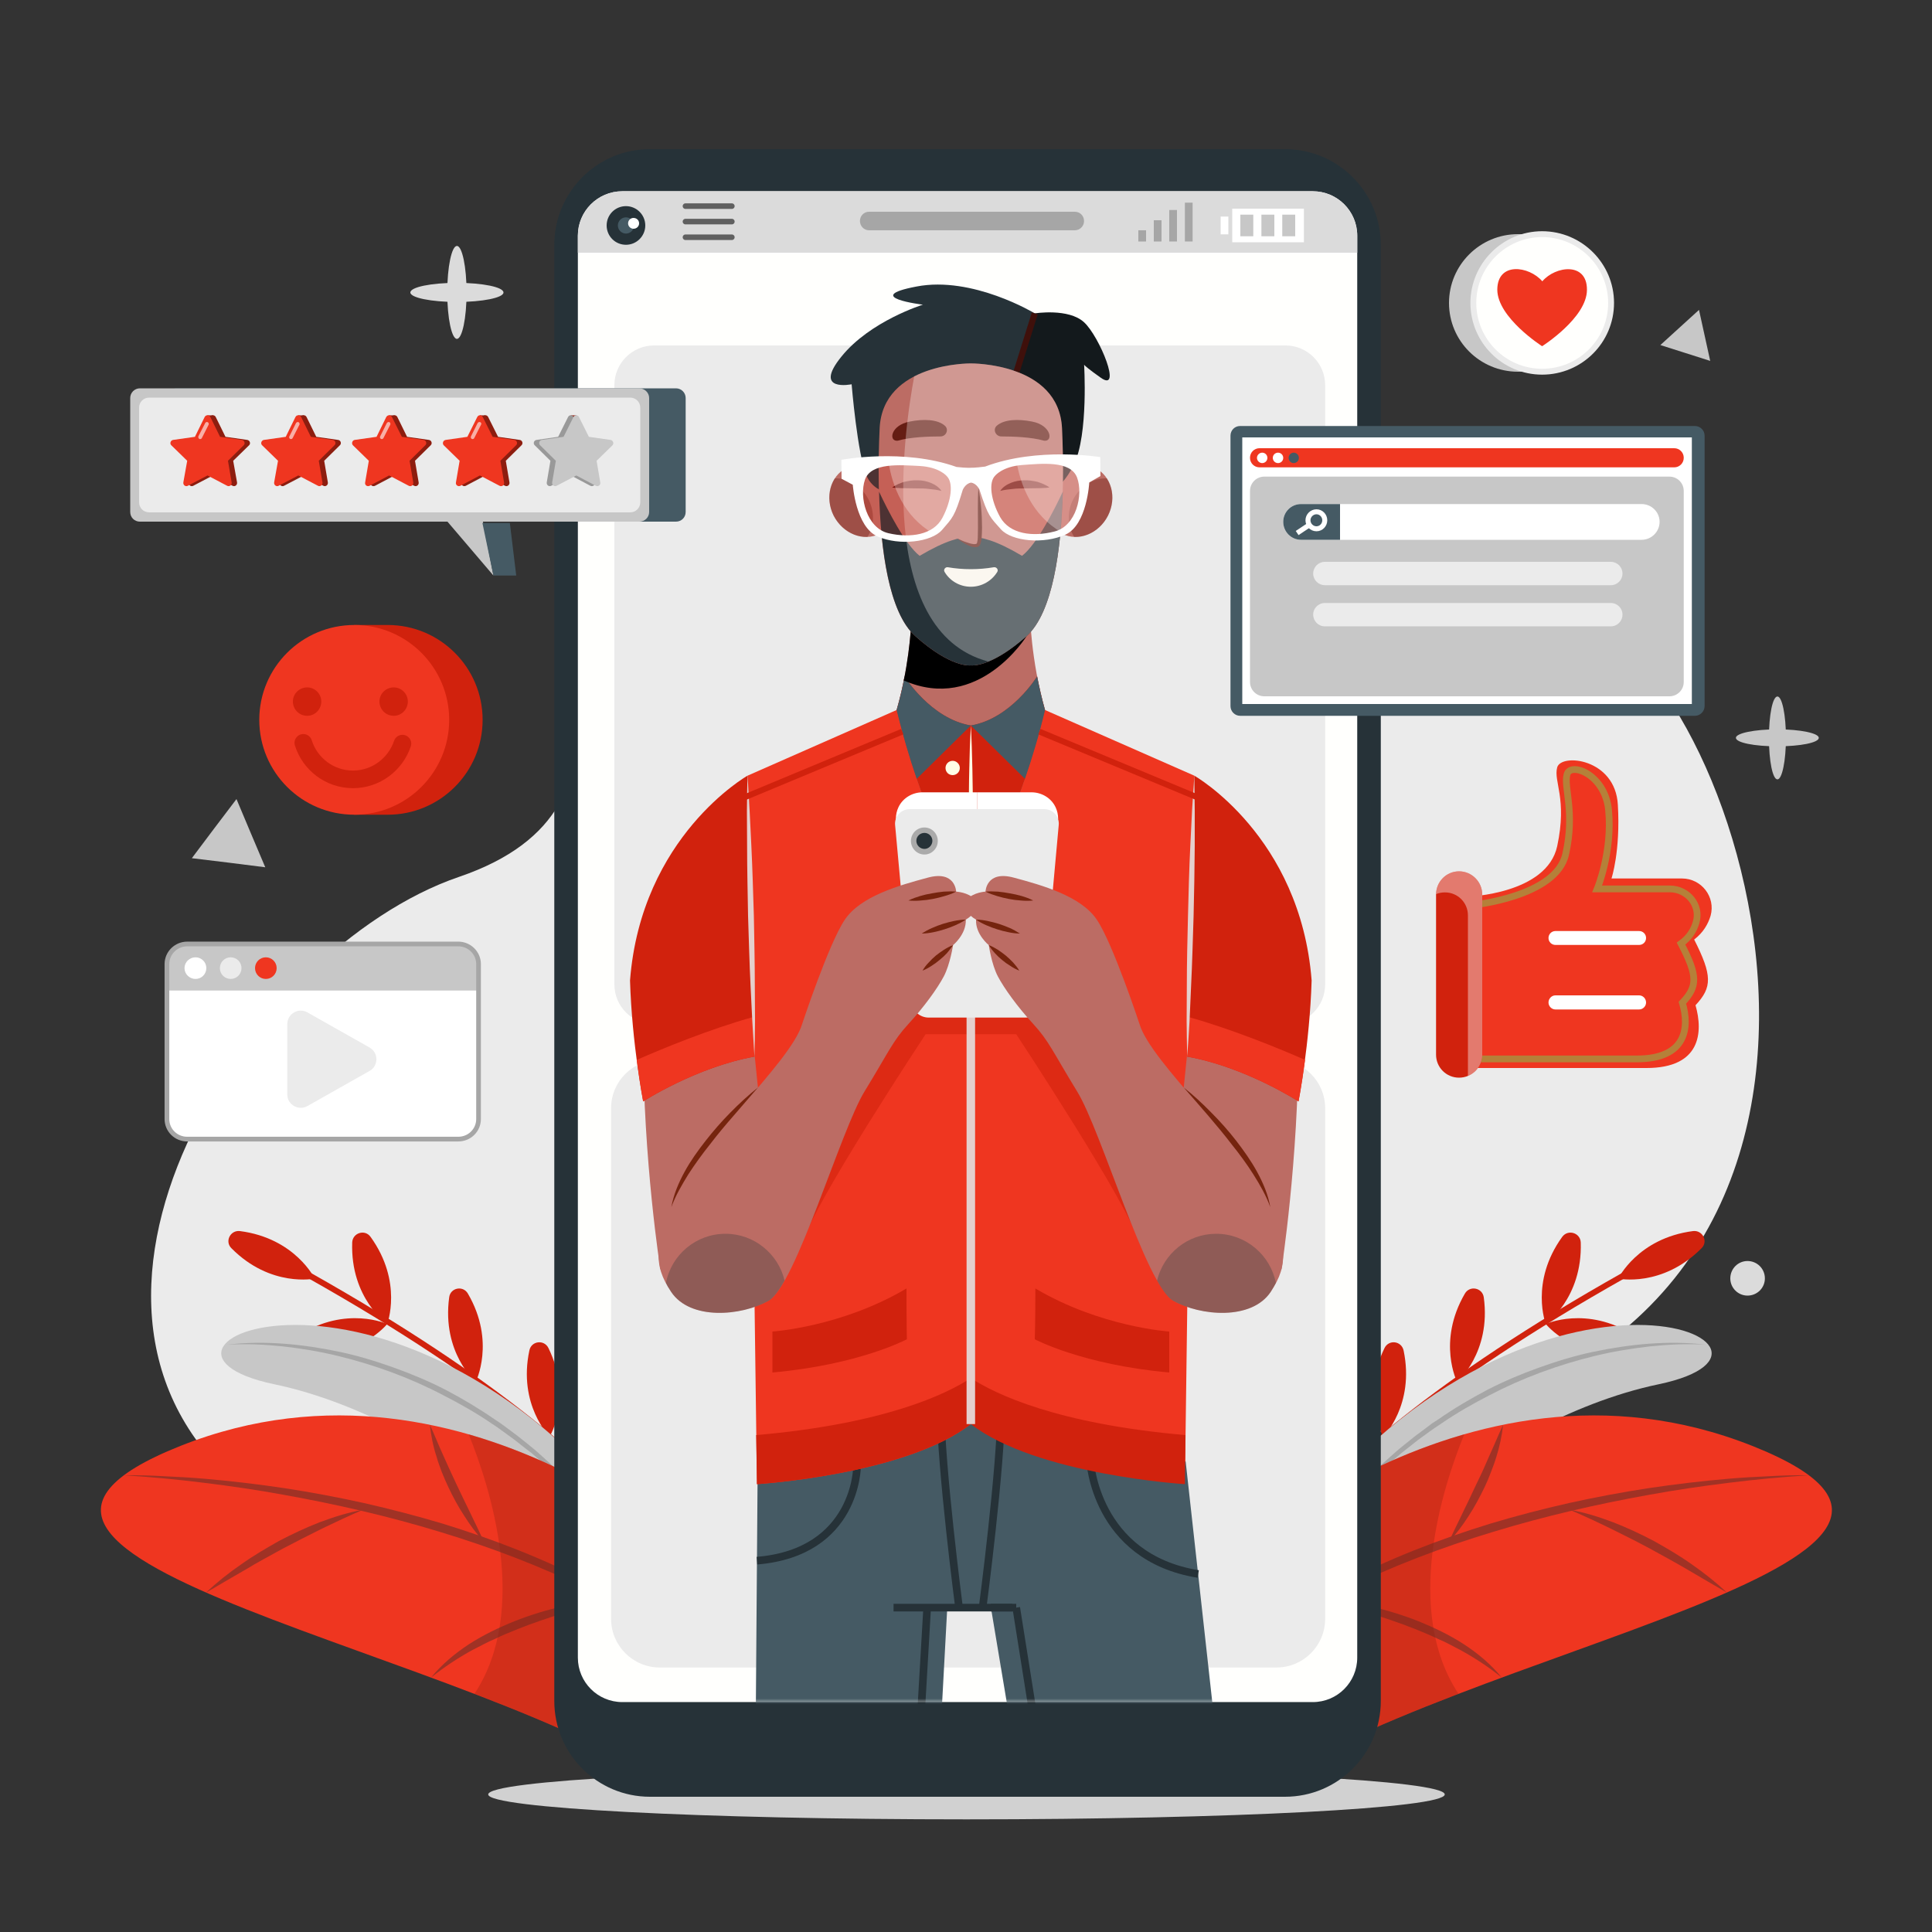 <svg width="658" height="658" viewBox="0 0 658 658" fill="none" xmlns="http://www.w3.org/2000/svg">
<rect x="0" y="0" width="658" height="658" fill="#333333" stroke="none"/>
<path d="M254.449 104.424C259.515 101.528 264.582 98.765 269.385 96.264C301.035 79.551 339.923 80.275 373.678 89.421C450.533 110.346 490.736 192.069 542.784 213.52C594.898 234.905 665.962 457.901 467.312 488.103C268.661 518.371 165.816 572.393 85.145 509.225C4.409 446.057 85.145 322.945 156.275 298.665C227.207 274.451 181.411 210.164 193.452 166.999C201.282 138.837 228.655 119.097 254.449 104.424Z" fill="#EBEBEB"/>
<path d="M424.804 551.338C424.804 551.338 423.554 507.251 553.18 434.279" stroke="#D1220D" stroke-width="2" stroke-miterlimit="10"/>
<path d="M538.375 423.16C538.967 442.177 526.465 450.928 526.465 450.928C526.465 450.928 520.938 436.649 532.058 421.252C534.032 418.554 538.244 419.87 538.375 423.16Z" fill="#D1220D"/>
<path d="M556.405 454.679C540.35 444.546 526.466 450.929 526.466 450.929C526.466 450.929 536.007 462.904 554.891 461.062C558.181 460.733 559.234 456.456 556.405 454.679Z" fill="#D1220D"/>
<path d="M505.344 441.847C507.91 460.666 496.263 470.667 496.263 470.667C496.263 470.667 489.354 456.981 498.895 440.597C500.54 437.701 504.883 438.557 505.344 441.847Z" fill="#D1220D"/>
<path d="M526.466 471.392C509.489 462.903 496.264 470.668 496.264 470.668C496.264 470.668 506.989 481.591 525.61 477.906C528.835 477.248 529.427 472.839 526.466 471.392Z" fill="#D1220D"/>
<path d="M478.037 459.942C481.919 478.497 471.128 489.288 471.128 489.288C471.128 489.288 463.232 476.194 471.522 459.152C472.97 456.125 477.313 456.652 478.037 459.942Z" fill="#D1220D"/>
<path d="M501.264 487.775C483.696 480.603 471.128 489.289 471.128 489.289C471.128 489.289 482.577 499.422 500.87 494.355C504.094 493.434 504.357 489.091 501.264 487.775Z" fill="#D1220D"/>
<path d="M579.5 425.134C566.077 438.623 551.141 435.464 551.141 435.464C551.141 435.464 557.786 421.712 576.605 419.278C579.895 418.883 581.869 422.831 579.5 425.134Z" fill="#D1220D"/>
<path d="M447.834 542.981C447.834 542.981 504.159 484.156 564.892 471.456C625.56 458.757 520.806 412.434 436.911 525.281C433.687 551.93 447.834 542.981 447.834 542.981Z" fill="#C7C7C7"/>
<path d="M581.014 457.968C574.631 457.573 568.183 457.902 561.866 458.56C555.483 459.284 549.166 460.337 542.981 461.85C530.611 464.877 518.569 469.285 507.252 475.207C501.593 478.103 496.066 481.261 490.802 484.88L488.828 486.196L486.854 487.578L482.972 490.407L479.221 493.368L477.379 494.816L475.536 496.395L471.851 499.488C470.667 500.54 469.548 501.659 468.364 502.712C465.929 504.817 463.758 507.12 461.521 509.423C460.336 510.542 459.218 511.726 458.165 512.845L454.875 516.398C452.769 518.767 450.73 521.267 448.624 523.702C450.598 521.136 452.506 518.57 454.546 516.069L457.639 512.384C458.626 511.134 459.678 509.95 460.797 508.765C462.968 506.397 465.14 504.028 467.509 501.856C468.627 500.738 469.746 499.553 470.93 498.435L474.549 495.211C476.918 493.039 479.484 491.131 481.985 489.091L485.867 486.196L487.775 484.748L489.815 483.432C495.079 479.748 500.672 476.458 506.396 473.431C512.121 470.47 518.043 467.969 524.097 465.798C530.15 463.627 536.335 461.718 542.652 460.402C555.22 457.77 568.248 456.454 581.014 457.968Z" fill="#A6A6A6"/>
<path d="M411.25 539.033C411.25 539.033 497.184 452.901 596.806 492.446C696.427 532.058 494.355 561.602 426.515 611.15C403.946 563.576 411.25 539.033 411.25 539.033Z" fill="#EF3620"/>
<path d="M616.085 502.448C606.961 503.019 597.858 503.874 588.778 505.015C579.697 506.133 570.683 507.449 561.668 509.094C543.705 512.318 525.939 516.398 508.502 521.728C490.999 526.992 473.957 533.506 457.573 541.534C441.188 549.561 425.725 559.3 411.513 570.88C414.934 567.854 418.224 564.695 421.909 561.932C423.751 560.55 425.462 559.036 427.37 557.72L432.963 553.707C440.53 548.574 448.426 543.771 456.586 539.494C472.838 530.94 490.078 524.294 507.646 518.898C516.398 516.266 525.281 513.963 534.295 511.924C543.244 509.95 552.259 508.239 561.339 506.857C570.42 505.497 579.522 504.422 588.646 503.633C593.186 503.238 597.792 502.975 602.333 502.777C606.939 502.514 611.545 502.383 616.085 502.448Z" fill="#A03225"/>
<path d="M534.69 514.227C539.757 515.082 544.626 516.661 549.364 518.438C554.101 520.28 558.773 522.452 563.248 524.82C567.722 527.321 572.131 529.887 576.276 532.848C580.421 535.743 584.435 538.902 588.12 542.389C585.883 541.139 583.777 539.823 581.54 538.573C579.369 537.322 577.197 536.006 575.026 534.756C573.929 534.142 572.833 533.506 571.736 532.848L568.446 531.006C566.274 529.755 564.037 528.637 561.866 527.387C557.457 525.018 552.983 522.781 548.443 520.543C543.968 518.372 539.362 516.201 534.69 514.227Z" fill="#A03225"/>
<path d="M493.434 525.082C496.592 518.371 499.882 511.857 502.909 505.277C504.554 501.987 506.001 498.697 507.449 495.341C508.962 492.051 510.344 488.629 511.923 485.273C511.529 488.958 510.739 492.643 509.62 496.196C509.094 497.973 508.436 499.684 507.778 501.394C507.12 503.171 506.396 504.882 505.607 506.527C503.962 509.883 502.251 513.173 500.211 516.265C498.237 519.358 496 522.385 493.434 525.082Z" fill="#A03225"/>
<path d="M449.479 544.561C455.204 544.824 460.929 545.745 466.522 547.061C472.115 548.311 477.642 550.022 483.037 552.128C488.367 554.299 493.631 556.799 498.5 559.958C503.37 563.116 507.844 566.867 511.463 571.341C506.989 567.722 502.251 564.63 497.316 561.932C494.816 560.682 492.381 559.234 489.749 558.181C487.183 556.931 484.551 555.878 481.985 554.825C476.721 552.72 471.325 550.943 465.929 549.232C460.49 547.565 455.007 546.008 449.479 544.561Z" fill="#A03225"/>
<g style="mix-blend-mode:multiply" opacity="0.3">
<path d="M498.698 488.498C446.782 503.435 411.25 539.032 411.25 539.032C411.25 539.032 403.946 563.576 426.515 611.149C443.689 598.581 469.417 587.33 496.724 576.867C477.905 548.376 491.262 506.659 498.698 488.498Z" fill="#8D1D0F"/>
</g>
<path d="M233.458 551.338C233.458 551.338 234.709 507.251 105.148 434.279" stroke="#D1220D" stroke-width="2" stroke-miterlimit="10"/>
<path d="M119.954 423.16C119.296 442.177 131.863 450.928 131.863 450.928C131.863 450.928 137.325 436.649 126.205 421.252C124.296 418.554 120.085 419.87 119.954 423.16Z" fill="#D1220D"/>
<path d="M101.925 454.679C117.914 444.546 131.864 450.929 131.864 450.929C131.864 450.929 122.323 462.904 103.438 461.062C100.082 460.733 99.095 456.456 101.925 454.679Z" fill="#D1220D"/>
<path d="M152.985 441.847C150.419 460.666 162 470.667 162 470.667C162 470.667 168.909 456.981 159.368 440.597C157.723 437.701 153.38 438.557 152.985 441.847Z" fill="#D1220D"/>
<path d="M131.864 471.392C148.84 462.903 162 470.668 162 470.668C162 470.668 151.34 481.591 132.719 477.906C129.429 477.248 128.837 472.839 131.864 471.392Z" fill="#D1220D"/>
<path d="M180.292 459.942C176.344 478.497 187.201 489.288 187.201 489.288C187.201 489.288 195.097 476.194 186.806 459.152C185.359 456.125 180.95 456.652 180.292 459.942Z" fill="#D1220D"/>
<path d="M157.065 487.775C174.633 480.603 187.201 489.288 187.201 489.288C187.201 489.288 175.686 499.421 157.394 494.355C154.235 493.434 153.972 489.091 157.065 487.775Z" fill="#D1220D"/>
<path d="M78.829 425.134C92.186 438.623 107.188 435.464 107.188 435.464C107.188 435.464 100.542 421.712 81.724 419.278C78.434 418.883 76.46 422.831 78.829 425.134Z" fill="#D1220D"/>
<path d="M210.494 542.981C210.494 542.981 154.169 484.156 93.436 471.456C32.703 458.757 137.522 412.434 221.417 525.281C224.575 551.93 210.494 542.981 210.494 542.981Z" fill="#C7C7C7"/>
<path d="M77.315 457.968C90.081 456.454 103.043 457.77 115.611 460.402C121.928 461.718 128.113 463.627 134.167 465.798C140.22 467.969 146.208 470.47 151.933 473.431C157.657 476.458 163.184 479.748 168.514 483.432L170.488 484.748L172.462 486.196L176.344 489.091C178.845 491.131 181.411 493.039 183.78 495.211L187.333 498.435C188.517 499.553 189.636 500.738 190.82 501.856C193.123 504.028 195.295 506.397 197.532 508.765C198.585 509.95 199.638 511.134 200.69 512.384L203.783 516.069C205.823 518.57 207.731 521.136 209.639 523.702C207.534 521.267 205.494 518.767 203.388 516.398L200.098 512.845C199.045 511.726 197.993 510.542 196.808 509.423C194.571 507.12 192.334 504.817 189.965 502.712C188.781 501.659 187.596 500.54 186.412 499.488L182.793 496.395L180.95 494.816L179.042 493.368L175.292 490.407L171.409 487.578L169.501 486.196L167.527 484.88C162.263 481.261 156.67 478.103 151.011 475.207C139.76 469.285 127.652 464.877 115.282 461.85C109.097 460.337 102.78 459.284 96.463 458.56C90.081 457.902 83.698 457.573 77.315 457.968Z" fill="#A6A6A6"/>
<path d="M247.013 539.033C247.013 539.033 161.078 452.901 61.457 492.446C-38.164 532.058 163.973 561.602 231.747 611.15C254.383 563.576 247.013 539.033 247.013 539.033Z" fill="#EF3620"/>
<path d="M42.178 502.448C46.784 502.383 51.39 502.514 55.93 502.777C60.536 502.975 65.076 503.238 69.682 503.633C78.806 504.422 87.909 505.497 96.989 506.857C106.07 508.239 115.084 509.95 124.033 511.924C132.982 513.963 141.865 516.266 150.682 518.898C168.251 524.294 185.424 530.94 201.743 539.494C209.902 543.771 217.732 548.574 225.365 553.707L230.958 557.72C232.8 559.036 234.577 560.55 236.354 561.932C240.038 564.695 243.394 567.854 246.816 570.88C232.603 559.3 217.074 549.561 200.69 541.534C184.306 533.506 167.264 526.992 149.827 521.728C132.39 516.398 114.558 512.318 96.594 509.094C87.645 507.449 78.565 506.133 69.485 505.015C60.448 503.874 51.346 503.019 42.178 502.448Z" fill="#A03225"/>
<path d="M123.572 514.227C118.9 516.201 114.36 518.372 109.82 520.543C105.346 522.781 100.871 525.018 96.397 527.387C94.225 528.637 91.988 529.755 89.817 531.006L86.527 532.848C85.474 533.506 84.399 534.142 83.303 534.756C81.065 536.006 78.96 537.322 76.723 538.573C74.551 539.823 72.446 541.139 70.143 542.389C73.893 538.902 77.841 535.743 82.052 532.848C86.198 529.887 90.606 527.321 95.015 524.82C99.555 522.452 104.161 520.28 108.899 518.438C113.702 516.661 118.571 515.082 123.572 514.227Z" fill="#A03225"/>
<path d="M164.828 525.082C162.262 522.385 160.091 519.358 158.117 516.265C156.077 513.173 154.3 509.883 152.721 506.527C151.932 504.882 151.208 503.171 150.484 501.394C149.892 499.684 149.168 497.973 148.707 496.196C147.523 492.643 146.799 488.958 146.404 485.273C147.983 488.629 149.299 492.051 150.813 495.341C152.326 498.697 153.774 501.987 155.353 505.277C158.446 511.857 161.736 518.371 164.828 525.082Z" fill="#A03225"/>
<path d="M208.849 544.561C203.278 546.008 197.795 547.565 192.399 549.232C186.938 550.943 181.608 552.72 176.344 554.825C173.712 555.878 171.08 556.931 168.58 558.181C165.948 559.234 163.513 560.682 160.947 561.932C156.012 564.63 151.34 567.722 146.8 571.341C150.419 566.867 154.959 563.116 159.762 559.958C164.697 556.799 169.896 554.299 175.291 552.128C180.621 550.022 186.148 548.311 191.807 547.061C197.4 545.745 203.125 544.824 208.849 544.561Z" fill="#A03225"/>
<g style="mix-blend-mode:multiply" opacity="0.3">
<path d="M159.631 488.498C211.481 503.435 247.013 539.032 247.013 539.032C247.013 539.032 254.383 563.576 231.748 611.149C214.574 598.581 188.846 587.33 161.605 576.867C180.358 548.376 167 506.659 159.631 488.498Z" fill="#8D1D0F"/>
</g>
<path d="M492.052 611.15C492.052 615.822 419.146 619.638 329.131 619.638C239.183 619.638 166.276 615.822 166.276 611.15C166.276 606.412 239.183 602.596 329.131 602.596C419.146 602.596 492.052 606.412 492.052 611.15Z" fill="#D1D1D1"/>
<path d="M221.351 611.939H437.636C455.665 611.939 470.273 597.332 470.273 579.302V83.434C470.273 65.404 455.665 50.797 437.636 50.797H221.351C203.388 50.797 188.78 65.404 188.78 83.434V579.302C188.78 597.332 203.388 611.939 221.351 611.939Z" fill="#263238"/>
<path d="M211.942 579.697H447.111C455.467 579.697 462.245 572.919 462.245 564.563V80.275C462.245 71.918 455.467 65.141 447.111 65.141H211.942C203.585 65.141 196.808 71.918 196.808 80.275V564.563C196.808 572.919 203.585 579.697 211.942 579.697Z" fill="#FFFFFD"/>
<path d="M434.74 360.912H224.707C215.56 360.912 208.125 368.282 208.125 377.428V551.338C208.125 560.484 215.56 567.919 224.707 567.919H434.74C443.886 567.919 451.322 560.484 451.322 551.338V377.428C451.322 368.282 443.886 360.912 434.74 360.912Z" fill="#EBEBEB"/>
<path d="M437.768 117.65H222.799C215.298 117.65 209.244 123.704 209.244 131.205V335.251C209.244 342.752 215.298 348.806 222.799 348.806H437.768C445.269 348.806 451.322 342.752 451.322 335.251V131.205C451.322 123.704 445.269 117.65 437.768 117.65Z" fill="#EBEBEB"/>
<path d="M447.111 65.141H211.942C203.585 65.141 196.808 71.918 196.808 80.275V86.065H462.245V80.275C462.245 71.918 455.467 65.141 447.111 65.141Z" fill="#DBDBDB"/>
<path d="M444.085 82.512H419.673V71.062H444.085V82.512Z" fill="white"/>
<path d="M418.357 79.813H415.725V73.76H418.357V79.813Z" fill="white"/>
<path d="M426.845 80.471H422.437V73.102H426.845V80.471Z" fill="#C7C7C7"/>
<path d="M434.017 80.471H429.608V73.102H434.017V80.471Z" fill="#C7C7C7"/>
<path d="M441.123 80.471H436.715V73.102H441.123V80.471Z" fill="#C7C7C7"/>
<path d="M403.551 82.249H406.183V69.023H403.551V82.249Z" fill="#A6A6A6"/>
<path d="M398.222 82.249H400.854V71.523H398.222V82.249Z" fill="#A6A6A6"/>
<path d="M392.957 82.25H395.589V75.012H392.957V82.25Z" fill="#A6A6A6"/>
<path d="M387.693 82.25H390.325V78.434H387.693V82.25Z" fill="#A6A6A6"/>
<path d="M366.046 78.432H295.969C294.258 78.432 292.876 76.984 292.876 75.274C292.876 73.497 294.258 72.115 295.969 72.115H366.046C367.822 72.115 369.204 73.497 369.204 75.274C369.204 76.984 367.822 78.432 366.046 78.432Z" fill="#A6A6A6"/>
<path d="M219.771 76.787C219.771 80.406 216.81 83.367 213.191 83.367C209.507 83.367 206.611 80.406 206.611 76.787C206.611 73.168 209.507 70.207 213.191 70.207C216.81 70.207 219.771 73.168 219.771 76.787Z" fill="#263238"/>
<path d="M215.955 76.787C215.955 78.3 214.705 79.551 213.191 79.551C211.678 79.551 210.428 78.3 210.428 76.787C210.428 75.274 211.678 74.023 213.191 74.023C214.705 74.023 215.955 75.274 215.955 76.787Z" fill="#455A64"/>
<path d="M217.666 76.063C217.666 77.116 216.81 77.906 215.757 77.906C214.77 77.906 213.915 77.116 213.915 76.063C213.915 75.01 214.77 74.221 215.757 74.221C216.81 74.221 217.666 75.01 217.666 76.063Z" fill="white"/>
<path d="M233.458 70.207H249.25" stroke="#606060" stroke-width="1.9" stroke-miterlimit="10" stroke-linecap="round"/>
<path d="M233.458 75.471H249.25" stroke="#606060" stroke-width="1.9" stroke-miterlimit="10" stroke-linecap="round"/>
<path d="M233.458 80.801H249.25" stroke="#606060" stroke-width="1.9" stroke-miterlimit="10" stroke-linecap="round"/>
<path d="M158.906 99.62C158.906 108.371 157.393 115.412 155.616 115.412C153.84 115.412 152.326 108.371 152.326 99.62C152.326 90.868 153.84 83.762 155.616 83.762C157.393 83.762 158.906 90.868 158.906 99.62Z" fill="#DBDBDB"/>
<path d="M155.617 96.33C164.368 96.33 171.474 97.778 171.474 99.62C171.474 101.397 164.368 102.844 155.617 102.844C146.865 102.844 139.759 101.397 139.759 99.62C139.759 97.778 146.865 96.33 155.617 96.33Z" fill="#DBDBDB"/>
<path d="M608.255 251.29C608.255 259.12 606.939 265.437 605.36 265.437C603.715 265.437 602.465 259.12 602.465 251.29C602.465 243.526 603.715 237.209 605.36 237.209C606.939 237.209 608.255 243.526 608.255 251.29Z" fill="#C7C7C7"/>
<path d="M605.36 248.395C613.124 248.395 619.441 249.711 619.441 251.29C619.441 252.935 613.124 254.185 605.36 254.185C597.53 254.185 591.213 252.935 591.213 251.29C591.213 249.711 597.53 248.395 605.36 248.395Z" fill="#C7C7C7"/>
<path d="M601.083 435.399C601.083 438.623 598.451 441.255 595.161 441.255C591.937 441.255 589.305 438.623 589.305 435.399C589.305 432.109 591.937 429.477 595.161 429.477C598.451 429.477 601.083 432.109 601.083 435.399Z" fill="#DBDBDB"/>
<path d="M90.343 295.376L77.841 293.797L65.339 292.283L72.906 282.216L80.539 272.148L85.408 283.729L90.343 295.376Z" fill="#C7C7C7"/>
<path d="M582.462 122.914L573.974 120.216L565.485 117.519L572.065 111.531L578.645 105.543L580.554 114.229L582.462 122.914Z" fill="#C7C7C7"/>
<path d="M156.077 387.956H63.76C59.943 387.956 56.851 384.929 56.851 381.113V328.341C56.851 324.591 59.943 321.498 63.76 321.498H156.077C159.893 321.498 162.986 324.591 162.986 328.341V381.113C162.986 384.929 159.893 387.956 156.077 387.956Z" fill="white"/>
<path d="M156.077 321.498H63.76C59.943 321.498 56.851 324.591 56.851 328.341V337.356H162.986V328.341C162.986 324.591 159.893 321.498 156.077 321.498Z" fill="#C7C7C7"/>
<path d="M156.077 387.956H63.76C59.943 387.956 56.851 384.929 56.851 381.113V328.341C56.851 324.591 59.943 321.498 63.76 321.498H156.077C159.893 321.498 162.986 324.591 162.986 328.341V381.113C162.986 384.929 159.893 387.956 156.077 387.956Z" stroke="#A6A6A6" stroke-width="1.6" stroke-miterlimit="10"/>
<path d="M70.274 329.724C70.274 331.764 68.629 333.409 66.59 333.409C64.55 333.409 62.839 331.764 62.839 329.724C62.839 327.684 64.55 326.039 66.59 326.039C68.629 326.039 70.274 327.684 70.274 329.724Z" fill="white"/>
<path d="M82.249 329.724C82.249 331.764 80.605 333.409 78.565 333.409C76.525 333.409 74.88 331.764 74.88 329.724C74.88 327.684 76.525 326.039 78.565 326.039C80.605 326.039 82.249 327.684 82.249 329.724Z" fill="#EBEBEB"/>
<path d="M94.225 329.724C94.225 331.764 92.58 333.409 90.54 333.409C88.501 333.409 86.856 331.764 86.856 329.724C86.856 327.684 88.501 326.039 90.54 326.039C92.58 326.039 94.225 327.684 94.225 329.724Z" fill="#EF3620"/>
<path d="M97.844 348.805V372.756C97.844 376.243 101.66 378.415 104.687 376.704L125.875 364.728C128.967 363.017 128.967 358.543 125.875 356.766L104.687 344.791C101.66 343.08 97.844 345.251 97.844 348.805Z" fill="#EBEBEB"/>
<path d="M516.991 79.748H525.216L528.769 82.972C535.744 87.052 540.415 94.553 540.415 103.173C540.415 111.793 535.744 119.36 528.769 123.439L525.216 126.598H516.991C504.028 126.598 493.5 116.135 493.5 103.173C493.5 90.276 504.028 79.748 516.991 79.748Z" fill="#C7C7C7"/>
<path d="M501.791 103.173C501.791 116.135 512.319 126.598 525.216 126.598C538.178 126.598 548.706 116.135 548.706 103.173C548.706 90.276 538.178 79.748 525.216 79.748C512.319 79.748 501.791 90.276 501.791 103.173Z" fill="#FFFFFD" stroke="#EBEBEB" stroke-width="2" stroke-miterlimit="10"/>
<path d="M525.282 95.804C529.756 90.54 540.547 89.158 540.481 98.699C540.481 108.24 525.216 117.912 525.216 117.912C525.216 117.912 509.95 108.174 509.95 98.633C510.016 89.092 520.741 90.54 525.282 95.804Z" fill="#EF3620"/>
<path d="M499.948 305.378C499.948 305.378 526.795 304.523 530.348 288.204C533.835 271.886 529.032 266.161 530.348 261.358C531.664 256.489 550.154 258.265 551.009 274.123C551.93 289.981 548.838 299.193 548.838 299.193H572.855C579.5 299.193 584.37 305.51 582.593 311.892C581.738 314.722 580.093 317.617 577 319.986C583.185 332.224 583.185 336.238 577.461 342.358C580.093 351.635 579.237 363.743 560.747 363.743C542.258 363.743 499.948 363.743 499.948 363.743V305.378Z" fill="#EF3620"/>
<path d="M501.264 308.273C501.264 308.273 530.018 305.509 533.242 290.902C536.532 276.294 532.453 268.069 533.703 263.726C534.887 259.383 546.666 263.726 547.85 275.899C549.232 290.112 543.968 302.746 543.968 302.746H568.709C574.828 302.746 579.368 308.404 577.658 314.129C576.934 316.695 575.42 319.261 572.525 321.367C578.25 332.356 578.25 335.909 572.986 341.502C575.42 349.793 574.565 360.65 557.457 360.65C540.349 360.65 501.264 360.65 501.264 360.65V308.273Z" stroke="#B58039" stroke-width="2.3" stroke-miterlimit="10"/>
<path d="M504.817 359.202C504.817 363.545 501.264 367.032 496.921 367.032C492.578 367.032 489.091 363.545 489.091 359.202V304.654C489.091 300.311 492.578 296.758 496.921 296.758C501.264 296.758 504.817 300.311 504.817 304.654V359.202Z" fill="#D1220D"/>
<g style="mix-blend-mode:overlay" opacity="0.4">
<path d="M499.948 366.308V311.76C499.948 307.417 496.46 303.93 492.118 303.93C491.065 303.93 490.012 304.127 489.091 304.522C489.157 300.245 492.644 296.758 496.921 296.758C501.264 296.758 504.817 300.311 504.817 304.654V359.202C504.817 362.426 502.777 365.256 499.948 366.44C499.948 366.396 499.948 366.352 499.948 366.308Z" fill="white"/>
</g>
<path d="M527.387 319.459C527.387 320.775 528.44 321.827 529.756 321.827H558.247C559.563 321.827 560.616 320.775 560.616 319.459C560.616 318.143 559.563 317.09 558.247 317.09H529.756C528.44 317.09 527.387 318.143 527.387 319.459Z" fill="white"/>
<path d="M527.387 341.437C527.387 342.687 528.44 343.805 529.756 343.805H558.247C559.563 343.805 560.616 342.687 560.616 341.437C560.616 340.121 559.563 339.002 558.247 339.002H529.756C528.44 339.002 527.387 340.121 527.387 341.437Z" fill="white"/>
<path d="M132.061 212.861H120.677L115.742 217.27C106.201 222.863 99.753 233.259 99.753 245.169C99.753 257.079 106.201 267.41 115.742 273.068L120.677 277.477H132.061C149.893 277.477 164.369 263.001 164.369 245.169C164.369 227.337 149.893 212.861 132.061 212.861Z" fill="#D1220D"/>
<path d="M152.985 245.169C152.985 263.001 138.509 277.477 120.677 277.477C102.78 277.477 88.304 263.001 88.304 245.169C88.304 227.337 102.78 212.861 120.677 212.861C138.509 212.861 152.985 227.337 152.985 245.169Z" fill="#EF3620"/>
<path d="M109.426 238.919C109.426 241.616 107.254 243.788 104.622 243.788C101.924 243.788 99.753 241.616 99.753 238.919C99.753 236.287 101.924 234.115 104.622 234.115C107.254 234.115 109.426 236.287 109.426 238.919Z" fill="#D1220D"/>
<path d="M138.904 238.919C138.904 241.616 136.733 243.788 134.101 243.788C131.403 243.788 129.231 241.616 129.231 238.919C129.231 236.287 131.403 234.115 134.101 234.115C136.733 234.115 138.904 236.287 138.904 238.919Z" fill="#D1220D"/>
<path d="M137.061 253.263C134.692 260.304 128.046 265.436 120.216 265.436C112.254 265.436 105.543 260.172 103.306 253" stroke="#D1220D" stroke-width="6" stroke-miterlimit="10" stroke-linecap="round"/>
<path d="M577.263 243.788H422.37C420.528 243.788 419.08 242.274 419.08 240.498V148.378C419.08 146.535 420.528 145.088 422.37 145.088H577.263C579.04 145.088 580.553 146.535 580.553 148.378V240.498C580.553 242.274 579.04 243.788 577.263 243.788Z" fill="#455A64"/>
<path d="M576.21 239.775H423.094V148.971H576.21V239.775Z" fill="white"/>
<path d="M570.222 159.168H428.95C427.173 159.168 425.726 157.721 425.726 155.944V155.878C425.726 154.102 427.173 152.654 428.95 152.654H570.222C571.999 152.654 573.447 154.102 573.447 155.878V155.944C573.447 157.721 571.999 159.168 570.222 159.168Z" fill="#EF3620"/>
<path d="M431.648 155.945C431.648 156.932 430.858 157.721 429.871 157.721C428.95 157.721 428.095 156.932 428.095 155.945C428.095 154.958 428.95 154.168 429.871 154.168C430.858 154.168 431.648 154.958 431.648 155.945Z" fill="white"/>
<path d="M437.043 155.945C437.043 156.932 436.254 157.721 435.267 157.721C434.28 157.721 433.49 156.932 433.49 155.945C433.49 154.958 434.28 154.168 435.267 154.168C436.254 154.168 437.043 154.958 437.043 155.945Z" fill="white"/>
<path d="M442.373 155.945C442.373 156.932 441.584 157.721 440.597 157.721C439.675 157.721 438.886 156.932 438.886 155.945C438.886 154.958 439.675 154.168 440.597 154.168C441.584 154.168 442.373 154.958 442.373 155.945Z" fill="#455A64"/>
<path d="M568.577 237.143H430.595C427.897 237.143 425.726 234.971 425.726 232.274V167.197C425.726 164.5 427.897 162.328 430.595 162.328H568.577C571.275 162.328 573.447 164.5 573.447 167.197V232.274C573.447 234.971 571.275 237.143 568.577 237.143Z" fill="#C7C7C7"/>
<path d="M565.222 177.725C565.222 181.081 562.459 183.845 559.103 183.845H443.098C439.742 183.845 437.044 181.081 437.044 177.725C437.044 174.37 439.742 171.672 443.098 171.672H559.103C562.459 171.672 565.222 174.37 565.222 177.725Z" fill="white"/>
<path d="M456.389 171.672H443.098C439.742 171.672 437.044 174.37 437.044 177.725C437.044 181.081 439.742 183.845 443.098 183.845H456.389V171.672Z" fill="#455A64"/>
<path d="M552.588 195.36C552.588 197.531 550.811 199.308 548.574 199.308H451.256C449.019 199.308 447.242 197.531 447.242 195.36C447.242 193.122 449.019 191.346 451.256 191.346H548.574C550.811 191.346 552.588 193.122 552.588 195.36Z" fill="#EBEBEB"/>
<path d="M552.588 209.309C552.588 211.547 550.811 213.323 548.574 213.323H451.256C449.019 213.323 447.242 211.547 447.242 209.309C447.242 207.138 449.019 205.361 451.256 205.361H548.574C550.811 205.361 552.588 207.138 552.588 209.309Z" fill="#EBEBEB"/>
<path d="M451.19 177.198C451.19 178.777 449.94 180.093 448.361 180.093C446.782 180.093 445.466 178.777 445.466 177.198C445.466 175.619 446.782 174.303 448.361 174.303C449.94 174.303 451.19 175.619 451.19 177.198Z" stroke="white" stroke-width="1.7" stroke-miterlimit="10"/>
<path d="M445.927 178.777L441.781 181.541" stroke="white" stroke-width="1.7" stroke-miterlimit="10"/>
<path d="M230.234 177.66H60.141C58.299 177.66 56.785 176.212 56.785 174.37V135.548C56.785 133.771 58.299 132.258 60.141 132.258H230.234C232.076 132.258 233.524 133.771 233.524 135.548V174.37C233.524 176.212 232.076 177.66 230.234 177.66Z" fill="#455A64"/>
<path d="M217.732 177.66H47.639C45.796 177.66 44.349 176.212 44.349 174.37V135.548C44.349 133.771 45.796 132.258 47.639 132.258H217.732C219.574 132.258 221.087 133.771 221.087 135.548V174.37C221.087 176.212 219.574 177.66 217.732 177.66Z" fill="#C7C7C7"/>
<path d="M214.639 174.501H50.797C48.888 174.501 47.375 172.988 47.375 171.08V138.838C47.375 136.929 48.888 135.416 50.797 135.416H214.639C216.547 135.416 218.06 136.929 218.06 138.838V171.08C218.06 172.988 216.547 174.501 214.639 174.501Z" fill="#EBEBEB"/>
<path d="M70.668 141.469H72.51L72.905 143.114L70.668 143.772V141.469Z" fill="#8D1D0F"/>
<path d="M73.498 142.061L76.788 148.773L84.223 149.826C85.079 149.957 85.474 151.076 84.816 151.668L79.42 156.932L80.736 164.302C80.868 165.223 79.946 165.881 79.157 165.42L72.511 161.933L65.865 165.42C65.076 165.881 64.154 165.223 64.286 164.302L65.536 156.932L60.206 151.668C59.548 151.076 59.943 149.957 60.799 149.826L68.234 148.773L71.524 142.061C71.919 141.206 73.103 141.206 73.498 142.061Z" fill="#8D1D0F"/>
<path d="M71.655 142.061L74.945 148.773L82.381 149.826C83.236 149.957 83.631 151.076 82.973 151.668L77.643 156.932L78.893 164.302C79.025 165.223 78.104 165.881 77.314 165.42L70.668 161.933L64.022 165.42C63.233 165.881 62.312 165.223 62.443 164.302L63.759 156.932L58.364 151.668C57.706 151.076 58.1 149.957 58.956 149.826L66.391 148.773L69.681 142.061C70.076 141.206 71.26 141.206 71.655 142.061Z" fill="#EF3620"/>
<path opacity="0.6" d="M68.76 149.169C68.629 149.498 68.234 149.629 67.905 149.498C67.576 149.3 67.444 148.905 67.576 148.576L69.879 144.102C70.01 143.773 70.405 143.641 70.734 143.773C71.063 143.97 71.195 144.299 71.063 144.628L68.76 149.169Z" fill="white"/>
<path d="M101.595 141.469H103.437L103.898 143.114L101.595 143.772V141.469Z" fill="#8D1D0F"/>
<path d="M104.425 142.061L107.715 148.773L115.15 149.826C116.071 149.957 116.4 151.076 115.742 151.668L110.413 156.932L111.663 164.302C111.794 165.223 110.873 165.881 110.084 165.42L103.438 161.933L96.792 165.42C96.002 165.881 95.081 165.223 95.213 164.302L96.529 156.932L91.133 151.668C90.475 151.076 90.87 149.957 91.725 149.826L99.161 148.773L102.451 142.061C102.846 141.206 104.03 141.206 104.425 142.061Z" fill="#8D1D0F"/>
<path d="M102.582 142.061L105.872 148.773L113.307 149.826C114.229 149.957 114.558 151.076 113.9 151.668L108.57 156.932L109.82 164.302C109.952 165.223 109.03 165.881 108.241 165.42L101.595 161.933L94.949 165.42C94.16 165.881 93.238 165.223 93.37 164.302L94.686 156.932L89.29 151.668C88.632 151.076 89.027 149.957 89.883 149.826L97.318 148.773L100.608 142.061C101.003 141.206 102.187 141.206 102.582 142.061Z" fill="#EF3620"/>
<path opacity="0.6" d="M99.687 149.169C99.555 149.498 99.16 149.629 98.832 149.498C98.502 149.3 98.371 148.905 98.568 148.576L100.806 144.102C101.003 143.773 101.398 143.641 101.661 143.773C101.99 143.97 102.122 144.299 101.99 144.628L99.687 149.169Z" fill="white"/>
<path d="M132.521 141.469H134.363L134.824 143.114L132.521 143.772V141.469Z" fill="#8D1D0F"/>
<path d="M135.351 142.061L138.641 148.773L146.076 149.826C146.997 149.957 147.326 151.076 146.668 151.668L141.338 156.932L142.589 164.302C142.72 165.223 141.799 165.881 141.009 165.42L134.364 161.933L127.784 165.42C126.928 165.881 126.007 165.223 126.204 164.302L127.455 156.932L122.059 151.668C121.401 151.076 121.796 149.957 122.651 149.826L130.087 148.773L133.377 142.061C133.837 141.206 134.956 141.206 135.351 142.061Z" fill="#8D1D0F"/>
<path d="M133.508 142.061L136.864 148.773L144.233 149.826C145.154 149.957 145.483 151.076 144.825 151.668L139.496 156.932L140.746 164.302C140.877 165.223 139.956 165.881 139.167 165.42L132.521 161.933L125.941 165.42C125.085 165.881 124.164 165.223 124.362 164.302L125.612 156.932L120.216 151.668C119.624 151.076 119.953 149.957 120.808 149.826L128.244 148.773L131.534 142.061C131.994 141.206 133.113 141.206 133.508 142.061Z" fill="#EF3620"/>
<path opacity="0.6" d="M130.613 149.169C130.481 149.498 130.086 149.629 129.757 149.498C129.428 149.3 129.297 148.905 129.494 148.576L131.731 144.102C131.929 143.773 132.324 143.641 132.653 143.773C132.916 143.97 133.047 144.299 132.916 144.628L130.613 149.169Z" fill="white"/>
<path d="M163.447 141.469H165.29L165.75 143.114L163.447 143.772V141.469Z" fill="#8D1D0F"/>
<path d="M166.277 142.061L169.632 148.773L177.002 149.826C177.923 149.957 178.252 151.076 177.594 151.668L172.264 156.932L173.515 164.302C173.646 165.223 172.725 165.881 171.935 165.42L165.29 161.933L158.71 165.42C157.92 165.881 156.933 165.223 157.13 164.302L158.381 156.932L152.985 151.668C152.393 151.076 152.722 149.957 153.643 149.826L161.013 148.773L164.368 142.061C164.763 141.206 165.882 141.206 166.277 142.061Z" fill="#8D1D0F"/>
<path d="M164.434 142.061L167.79 148.773L175.159 149.826C176.08 149.957 176.409 151.076 175.751 151.668L170.422 156.932L171.672 164.302C171.869 165.223 170.882 165.881 170.093 165.42L163.447 161.933L156.867 165.42C156.077 165.881 155.09 165.223 155.288 164.302L156.538 156.932L151.142 151.668C150.55 151.076 150.879 149.957 151.8 149.826L159.17 148.773L162.526 142.061C162.92 141.206 164.039 141.206 164.434 142.061Z" fill="#EF3620"/>
<path opacity="0.6" d="M161.538 149.169C161.407 149.498 161.012 149.629 160.683 149.498C160.354 149.3 160.222 148.905 160.42 148.576L162.657 144.102C162.854 143.773 163.249 143.641 163.578 143.773C163.907 143.97 164.039 144.299 163.841 144.628L161.538 149.169Z" fill="white"/>
<path d="M196.281 141.469H194.438L193.978 143.114L196.281 143.772V141.469Z" fill="#8D1D0F"/>
<path d="M193.451 142.061L190.095 148.773L182.726 149.826C181.804 149.957 181.475 151.076 182.133 151.668L187.463 156.932L186.213 164.302C186.081 165.223 187.003 165.881 187.792 165.42L194.438 161.933L201.018 165.42C201.808 165.881 202.795 165.223 202.597 164.302L201.347 156.932L206.743 151.668C207.335 151.076 207.006 149.957 206.085 149.826L198.715 148.773L195.359 142.061C194.964 141.206 193.846 141.206 193.451 142.061Z" fill="#999999"/>
<path d="M195.294 142.061L191.938 148.773L184.568 149.826C183.647 149.957 183.318 151.076 183.976 151.668L189.306 156.932L188.056 164.302C187.924 165.223 188.845 165.881 189.635 165.42L196.281 161.933L202.861 165.42C203.65 165.881 204.637 165.223 204.44 164.302L203.19 156.932L208.585 151.668C209.178 151.076 208.849 149.957 207.927 149.826L200.558 148.773L197.202 142.061C196.807 141.206 195.689 141.206 195.294 142.061Z" fill="#C7C7C7"/>
<path d="M151.668 176.805L168.052 196.018L164.302 176.805H151.668Z" fill="#C7C7C7"/>
<path d="M168.052 196.019H175.817L173.645 178.121H164.302L168.052 196.019Z" fill="#455A64"/>
<mask id="mask0_457_10720" style="mask-type:luminance" maskUnits="userSpaceOnUse" x="210" y="86" width="243" height="494">
<path d="M452.546 579.691H210.468V86.092H452.546V579.691Z" fill="white"/>
</mask>
<g mask="url(#mask0_457_10720)">
<path d="M355.912 241.815L406.775 264.187L403.551 505.475C403.551 505.475 352.951 502.317 330.645 485.011C330.645 316.169 330.645 296.494 330.645 296.494V263.2L336.238 242.604L355.912 241.815Z" fill="#EF3620"/>
<path d="M258.067 496.658L255.764 801.443C255.764 801.443 281.491 809.997 308.93 801.443C322.616 547.521 322.616 547.521 322.616 547.521H337.487L379.336 798.022C379.336 798.022 400.918 811.708 436.45 792.823C403.814 497.776 403.814 497.776 403.814 497.776L339.198 474.944L310.049 469.219L258.067 496.658Z" fill="#455A64"/>
<path d="M326.631 547.522C326.631 547.522 320.38 499.488 320.38 479.485" stroke="#263238" stroke-width="2.6" stroke-miterlimit="10"/>
<path d="M334.658 547.522C334.658 547.522 340.975 499.488 340.975 479.484" stroke="#263238" stroke-width="2.6" stroke-miterlimit="10"/>
<path d="M344.791 547.521H304.324" stroke="#263238" stroke-width="2.6" stroke-miterlimit="10"/>
<path d="M337.487 547.522H346.107" stroke="#263238" stroke-width="2.6" stroke-miterlimit="10"/>
<path d="M315.773 547.522L300.902 802.826" stroke="#263238" stroke-width="2.6" stroke-miterlimit="10"/>
<path d="M346.107 547.521L386.377 800.917" stroke="#263238" stroke-width="2.6" stroke-miterlimit="10"/>
<path d="M291.888 499.489C291.888 499.489 291.822 528.704 257.804 531.533" stroke="#263238" stroke-width="2.6" stroke-miterlimit="10"/>
<path d="M371.243 497.25C371.243 497.25 372.822 530.348 408.091 536.072" stroke="#263238" stroke-width="2.6" stroke-miterlimit="10"/>
<path d="M305.378 241.815L254.58 264.187L257.804 505.475C257.804 505.475 308.339 502.317 330.645 485.011C330.645 316.169 330.645 296.494 330.645 296.494V263.2L325.052 242.604L305.378 241.815Z" fill="#EF3620"/>
<path d="M377.363 175.62C374.204 181.805 367.23 184.568 361.768 181.805C356.241 178.975 354.333 171.737 357.425 165.552C360.584 159.367 367.559 156.603 373.02 159.367C378.547 162.196 380.455 169.434 377.363 175.62Z" fill="#BC6C64"/>
<path opacity="0.3" d="M377.362 175.62C379.533 171.277 379.27 166.408 376.967 162.92C372.493 162.723 367.887 165.487 365.452 170.158C363.281 174.501 363.61 179.37 365.847 182.858C370.387 183.055 374.993 180.292 377.362 175.62Z" fill="#590A06"/>
<path d="M283.926 175.62C287.085 181.805 294.06 184.568 299.587 181.805C305.048 178.975 307.022 171.737 303.864 165.552C300.771 159.367 293.731 156.603 288.269 159.367C282.742 162.196 280.834 169.434 283.926 175.62Z" fill="#BC6C64"/>
<path opacity="0.3" d="M283.926 175.62C281.755 171.277 282.084 166.408 284.321 162.92C288.795 162.723 293.467 165.487 295.836 170.158C298.007 174.501 297.744 179.37 295.441 182.858C290.967 183.055 286.361 180.292 283.926 175.62Z" fill="#590A06"/>
<path d="M352.424 106.727C352.424 106.727 363.939 104.884 369.203 109.754C374.467 114.557 382.429 134.1 374.796 128.572C367.097 123.111 369.203 123.769 369.203 123.769C369.203 123.769 370.782 147.983 365.716 158.314C360.649 168.645 353.543 169.368 353.543 169.368L344.594 131.139L352.424 106.727Z" fill="#13191C"/>
<path d="M345.581 128.573L352.425 106.727C352.425 106.727 331.237 93.896 312.155 97.581C293.073 101.2 314.326 103.766 314.326 103.766C314.326 103.766 296.363 109.294 286.559 121.467C276.689 133.64 290.046 130.876 290.046 130.876C290.046 130.876 292.02 154.959 295.179 162.131C298.337 169.303 308.075 168.645 308.075 168.645L345.581 128.573Z" fill="#263238"/>
<path d="M350.779 208.914H330.644H310.509C310.509 208.914 310.312 224.772 305.377 241.814C315.115 281.821 330.644 306.167 330.644 306.167C330.644 306.167 346.173 281.821 355.911 241.814C351.042 224.772 350.779 208.914 350.779 208.914Z" fill="#BC6C64"/>
<path d="M353.214 230.366C353.214 230.432 344.331 244.776 330.644 247.079C316.958 244.776 308.075 230.432 308.075 230.366C307.417 233.985 306.496 237.867 305.377 241.815C315.115 281.821 330.644 306.167 330.644 306.167C330.644 306.167 346.173 281.821 355.911 241.815C354.793 237.867 353.937 233.985 353.214 230.366Z" fill="#D1220D"/>
<path d="M355.912 241.815C354.793 237.867 353.938 233.985 353.214 230.366C353.214 230.432 344.331 244.776 330.645 247.079L349.069 265.24C351.503 258.199 353.872 250.369 355.912 241.815Z" fill="#455A64"/>
<path d="M305.377 241.815C306.496 237.867 307.417 233.985 308.075 230.366C308.075 230.432 316.958 244.776 330.644 247.079L312.22 265.24C309.786 258.199 307.483 250.369 305.377 241.815Z" fill="#455A64"/>
<path d="M350.779 208.914H330.644H310.509C310.509 208.914 310.378 219.048 307.812 231.747C333.342 242.999 349.66 216.613 349.66 216.613L351.108 215.1C350.845 211.217 350.779 208.914 350.779 208.914Z" fill="black"/>
<path d="M361.702 145.879C360.649 123.441 330.644 123.77 330.644 123.77C330.644 123.77 300.639 123.441 299.587 145.879C298.534 168.317 299.258 205.559 311.694 216.614C324.064 227.668 330.644 226.615 330.644 226.615C330.644 226.615 337.224 227.668 349.661 216.614C362.031 205.559 362.755 168.317 361.702 145.879Z" fill="#BC6C64"/>
<path d="M348.082 189.307C339.133 183.977 334.132 182.858 330.645 182.858C327.223 182.858 322.222 183.977 313.208 189.307C308.273 185.425 302.416 173.91 299.39 167.461C299.916 187.267 302.745 208.652 311.694 216.614C324.065 227.668 330.645 226.615 330.645 226.615C330.645 226.615 337.225 227.668 349.661 216.614C358.544 208.652 361.439 187.267 361.965 167.461C358.939 173.91 353.082 185.425 348.082 189.307Z" fill="#263238"/>
<path d="M339.528 144.957C338.014 146.208 339.067 148.642 341.041 148.642C344.857 148.642 351.24 148.84 355.583 150.09C358.807 150.485 358.083 144.826 351.503 143.576C346.831 142.654 342.028 142.786 339.528 144.957Z" fill="#651D13"/>
<path d="M321.761 144.957C323.275 146.207 322.288 148.642 320.314 148.642C316.432 148.642 310.049 148.839 305.772 150.09C302.548 150.484 303.206 144.826 309.852 143.575C314.458 142.654 319.261 142.786 321.761 144.957Z" fill="#651D13"/>
<path d="M330.645 193.847C327.969 193.847 325.359 193.627 322.815 193.189C321.959 193.057 321.235 193.978 321.696 194.768C323.473 197.795 326.828 199.834 330.645 199.834C334.461 199.834 337.817 197.795 339.659 194.768C340.12 193.978 339.396 193.057 338.475 193.189C335.931 193.627 333.321 193.847 330.645 193.847Z" fill="#F9F3E9"/>
<path d="M340.646 167.198C341.501 165.882 342.883 165.026 344.33 164.434C345.778 163.842 347.357 163.579 348.871 163.579C350.384 163.513 351.897 163.776 353.345 164.105C354.069 164.303 354.793 164.632 355.451 164.895C356.109 165.224 356.832 165.553 357.425 166.013C356.635 166.145 355.911 166.211 355.187 166.211C354.463 166.277 353.74 166.277 353.016 166.277L348.936 166.342C347.554 166.342 346.238 166.342 344.857 166.54C343.475 166.671 342.159 166.803 340.646 167.198Z" fill="#590A06"/>
<path d="M320.642 167.198C319.129 166.803 317.813 166.671 316.431 166.54C315.115 166.342 313.733 166.342 312.417 166.342L308.272 166.277C307.548 166.277 306.824 166.277 306.1 166.211C305.377 166.211 304.653 166.145 303.863 166.013C304.521 165.553 305.179 165.224 305.837 164.895C306.561 164.632 307.219 164.303 307.943 164.105C309.39 163.776 310.904 163.513 312.483 163.579C313.996 163.579 315.51 163.842 316.957 164.434C318.405 165.026 319.787 165.882 320.642 167.198Z" fill="#590A06"/>
<path d="M333.211 166.145C333.211 166.145 334.724 183.648 333.211 185.358C331.697 187.069 325.117 182.858 325.117 182.858L328.276 166.145H333.211Z" fill="#BC6C64"/>
<path d="M333.21 166.145C334.066 170.619 334.46 175.159 334.46 179.7C334.46 180.818 334.395 182.003 334.329 183.121C334.263 183.713 334.197 184.306 334 184.898C334 185.095 333.868 185.293 333.802 185.424L333.671 185.687C333.583 185.775 333.517 185.863 333.473 185.951C333.276 186.082 333.079 186.214 332.881 186.28C332.684 186.345 332.552 186.345 332.355 186.345C330.973 186.411 329.92 185.819 328.867 185.293C327.88 184.766 326.893 184.108 326.038 183.384C327.091 183.845 328.078 184.371 329.196 184.7C330.183 185.029 331.368 185.424 332.223 185.293C332.684 185.227 332.75 185.029 332.815 184.635C332.947 184.108 333.013 183.582 333.013 183.055C333.057 181.959 333.079 180.84 333.079 179.7C333.079 175.225 332.947 170.685 333.21 166.145Z" fill="#651D13"/>
<path d="M346.239 126.533L352.424 106.727" stroke="#3F100B" stroke-width="2.1" stroke-miterlimit="10"/>
<g style="mix-blend-mode:overlay" opacity="0.3">
<path d="M336.567 225.3C339.725 224.049 344.068 221.549 349.661 216.614C362.031 205.56 362.755 168.317 361.702 145.879C360.649 123.441 330.645 123.77 330.645 123.77C330.645 123.77 320.182 123.639 311.365 128.179C307.944 146.405 297.876 214.969 336.567 225.3Z" fill="white"/>
</g>
<path opacity="0.2" d="M335.514 161.343C335.514 161.343 342.884 155.092 360.979 156.079C367.756 158.776 370.651 159.632 369.27 167.067C367.888 174.503 366.44 182.267 354.267 182.925C342.094 183.583 336.896 174.963 335.58 165.883C334.922 162.988 335.514 161.343 335.514 161.343Z" fill="#EF3620"/>
<path opacity="0.3" d="M360.979 156.078C354.859 155.749 349.99 156.276 346.174 157.065C347.556 165.159 351.372 175.424 361.505 181.28C367.164 178.45 368.217 172.66 369.27 167.067C370.651 159.632 367.756 158.776 360.979 156.078Z" fill="white"/>
<path opacity="0.2" d="M325.841 161.408C325.841 161.408 318.34 155.355 300.311 156.737C293.533 159.5 290.638 160.487 292.217 167.857C293.731 175.292 295.376 183.057 307.549 183.386C319.656 183.78 324.722 175.095 325.841 165.949C326.433 163.053 325.841 161.408 325.841 161.408Z" fill="#EF3620"/>
<path opacity="0.3" d="M317.353 157.526C311.3 157.197 306.365 156.671 302.614 157.46C303.93 165.619 307.747 175.884 317.88 181.74C323.539 178.911 324.657 173.121 325.71 167.528C327.092 160.092 324.197 160.158 317.353 157.526Z" fill="white"/>
<path fill-rule="evenodd" clip-rule="evenodd" d="M374.731 155.683L374.796 162.131L370.98 164.303C370.98 164.303 370.256 178.713 362.887 182.069C355.517 185.425 344.594 184.372 340.909 180.292C337.29 176.213 336.567 176.015 333.606 166.803C333.606 166.803 332.684 164.632 330.71 164.369C328.736 164.698 327.881 166.869 327.881 166.869C325.117 176.081 324.394 176.344 320.84 180.49C317.221 184.635 306.364 185.951 298.929 182.727C291.428 179.503 290.441 165.092 290.441 165.092L286.624 163.053L286.559 156.604C286.559 156.604 307.746 152.59 325.775 159.039C329.329 159.434 330.645 159.302 330.645 159.302C330.645 159.302 331.961 159.368 335.514 158.907C353.411 152.13 374.731 155.683 374.731 155.683ZM322.42 162.131C322.42 162.131 319.985 159.105 313.273 158.71C306.628 158.381 296.626 157.46 294.586 163.382C292.546 169.304 295.178 179.897 302.614 181.608C310.049 183.319 317.879 182.2 320.972 176.344C324.065 170.488 324.788 164.369 322.42 162.131ZM366.835 162.658C364.597 156.736 354.662 157.92 348.016 158.381C341.37 158.907 338.935 162 338.935 162C336.632 164.237 337.422 170.357 340.646 176.147C343.936 181.937 351.766 182.924 359.136 181.016C366.571 179.174 369.006 168.514 366.835 162.658Z" fill="white"/>
<path d="M330.644 247.078C330.776 249.513 330.908 252.013 330.973 254.448L331.171 261.883C331.302 266.753 331.302 271.688 331.368 276.623C331.302 281.558 331.302 286.493 331.171 291.428L330.973 298.797C330.908 301.298 330.842 303.732 330.644 306.167C330.513 303.732 330.447 301.298 330.315 298.797L330.118 291.428C329.986 286.493 329.986 281.558 329.986 276.623C329.986 271.688 329.986 266.753 330.118 261.883L330.315 254.448C330.447 252.013 330.513 249.513 330.644 247.078Z" fill="#FFFEE6"/>
<path d="M326.894 261.554C326.894 262.936 325.775 263.989 324.459 263.989C323.077 263.989 322.024 262.936 322.024 261.554C322.024 260.238 323.077 259.119 324.459 259.119C325.775 259.119 326.894 260.238 326.894 261.554Z" fill="#FFFEE6"/>
<path d="M326.894 278.794C326.894 280.176 325.775 281.229 324.459 281.229C323.077 281.229 322.024 280.176 322.024 278.794C322.024 277.478 323.077 276.36 324.459 276.36C325.775 276.36 326.894 277.478 326.894 278.794Z" fill="#FFFEE6"/>
<path d="M224.904 432.305C224.904 432.305 219.048 395.325 219.048 354.069C246.421 344.265 256.685 356.174 256.685 356.174L261.028 398.747L224.904 432.305Z" fill="#BC6C64"/>
<path d="M254.58 264.188C254.58 264.188 218.39 284.717 214.573 333.936C215.231 355.452 219.048 375.127 219.048 375.127C219.048 375.127 237.143 363.414 256.948 359.861C255.764 272.084 254.58 264.188 254.58 264.188Z" fill="#D1220D"/>
<path d="M219.047 375.125C219.047 375.125 237.142 363.413 256.948 359.86C256.904 355.078 256.839 350.56 256.751 346.305C241.617 350.516 225.364 357.228 216.876 360.978C217.995 369.532 219.047 375.125 219.047 375.125Z" fill="#EF3620"/>
<path d="M256.948 359.861C256.685 355.847 256.487 351.833 256.224 347.885L255.632 335.91C255.237 327.948 255.04 319.986 254.777 312.024C254.645 304.063 254.448 296.101 254.448 288.139L254.382 276.163C254.448 272.15 254.448 268.136 254.579 264.188C254.908 268.136 255.04 272.15 255.303 276.098L255.895 288.073C256.29 296.035 256.487 303.997 256.751 311.959C256.882 319.92 257.08 327.948 257.08 335.91L257.145 347.885C257.08 351.833 257.08 355.847 256.948 359.861Z" fill="#E4CFCD"/>
<path d="M257.541 488.763L257.804 505.476C257.804 505.476 308.339 502.318 330.645 485.012C330.645 479.66 330.645 474.44 330.645 469.352C322.288 474.813 301.298 484.946 257.541 488.763Z" fill="#D1220D"/>
<path d="M436.451 432.305C436.451 432.305 442.241 395.325 442.241 354.069C414.868 344.265 404.604 356.174 404.604 356.174L400.261 398.747L436.451 432.305Z" fill="#BC6C64"/>
<path d="M406.775 264.188C406.775 264.188 442.9 284.717 446.716 333.936C446.058 355.452 442.242 375.127 442.242 375.127C442.242 375.127 424.212 363.414 404.341 359.861C405.591 272.084 406.775 264.188 406.775 264.188Z" fill="#D1220D"/>
<path d="M442.242 375.125C442.242 375.125 424.212 363.413 404.341 359.86C404.385 355.078 404.45 350.56 404.538 346.305C419.672 350.516 435.925 357.228 444.479 360.978C443.36 369.532 442.242 375.125 442.242 375.125Z" fill="#EF3620"/>
<path opacity="0.6" d="M358.215 332.881H330.645H303.074C303.074 332.881 273.925 387.429 273.53 422.896C276.952 410.13 315.247 352.226 315.247 352.226H330.645H346.108C346.108 352.226 384.337 410.13 387.825 422.896C387.364 387.429 358.215 332.881 358.215 332.881Z" fill="#D1220D"/>
<path d="M404.34 359.861C404.208 355.847 404.208 351.833 404.143 347.885L404.208 335.91C404.208 327.948 404.406 319.92 404.603 311.959C404.801 303.997 404.998 296.035 405.393 288.073L405.985 276.098C406.248 272.15 406.446 268.136 406.775 264.188C406.84 268.136 406.84 272.15 406.906 276.163V288.139C406.84 296.101 406.709 304.063 406.511 312.024C406.248 319.986 406.051 327.948 405.656 335.91L405.13 347.885C404.866 351.833 404.669 355.847 404.34 359.861Z" fill="#E4CFCD"/>
<path d="M403.748 488.763L403.551 505.476C403.551 505.476 352.951 502.318 330.645 485.012C330.645 479.66 330.645 474.44 330.645 469.352C339.001 474.813 359.991 484.946 403.748 488.763Z" fill="#D1220D"/>
<path d="M330.645 485.011V309.391" stroke="#E4CFCD" stroke-width="2.9" stroke-miterlimit="10"/>
<path d="M332.75 275.571V269.846H351.306C354.793 269.846 358.083 271.82 359.531 274.978C360.057 276.097 360.386 277.413 360.386 278.992C343.278 278.992 332.75 275.571 332.75 275.571Z" fill="white"/>
<path d="M332.75 275.571V269.846H314.195C310.707 269.846 307.417 271.82 305.97 274.978C305.443 276.097 305.114 277.413 305.114 278.992C322.156 278.992 332.75 275.571 332.75 275.571Z" fill="white"/>
<path d="M332.75 275.571H309.851C306.89 275.571 304.587 278.071 304.851 280.966L310.378 341.107C310.641 344.2 313.207 346.569 316.3 346.569H332.75H349.134C352.292 346.569 354.859 344.2 355.122 341.107L360.583 280.966C360.846 278.071 358.609 275.571 355.648 275.571H332.75Z" fill="#EBEBEB"/>
<path d="M319.392 286.429C319.392 288.929 317.352 291.035 314.852 291.035C312.286 291.035 310.246 288.929 310.246 286.429C310.246 283.862 312.286 281.823 314.852 281.823C317.352 281.823 319.392 283.862 319.392 286.429Z" fill="#AAAAAA"/>
<path d="M317.55 286.362C317.55 287.876 316.3 289.126 314.852 289.126C313.339 289.126 312.089 287.876 312.089 286.362C312.089 284.849 313.339 283.664 314.852 283.664C316.3 283.664 317.55 284.849 317.55 286.362Z" fill="#263238"/>
<path d="M273.201 348.74C273.201 348.74 282.281 321.236 287.743 313.208C293.138 305.181 306.364 301.496 315.905 298.93C325.446 296.298 325.643 303.667 325.643 303.667C325.643 303.667 329.789 303.865 331.96 306.299C334.132 308.668 331.5 311.695 328.933 313.208C329.131 318.209 324.591 321.894 324.591 321.894C324.591 321.894 323.604 328.408 321.432 332.553C319.261 336.633 314.786 342.884 309.391 348.74C303.995 354.596 302.679 358.281 294.454 371.704C286.229 385.128 271.029 437.833 261.752 443.032C252.408 448.23 235.103 449.743 228.588 440.005C222.074 430.201 223.39 424.41 230.102 407.5C236.813 390.589 269.319 361.966 273.201 348.74Z" fill="#BC6C64"/>
<path opacity="0.3" d="M247.078 420.199C256.882 420.199 265.041 427.043 267.213 436.123C265.239 439.61 263.396 442.111 261.751 443.032C252.408 448.23 235.102 449.744 228.588 440.005C227.864 438.952 227.272 437.965 226.812 436.978C228.588 427.437 237.011 420.199 247.078 420.199Z" fill="#263238"/>
<path d="M325.643 303.668C324.393 304.326 323.077 304.787 321.695 305.181C320.379 305.576 319.041 305.905 317.681 306.168C316.322 306.432 314.962 306.607 313.602 306.695C312.22 306.826 310.838 306.826 309.391 306.695C310.707 306.037 312.023 305.576 313.339 305.181C314.655 304.787 315.993 304.48 317.352 304.26C318.712 303.997 320.072 303.8 321.432 303.668C322.814 303.602 324.196 303.536 325.643 303.668Z" fill="#75240E"/>
<path d="M328.933 313.207C327.749 313.997 326.564 314.589 325.38 315.115C324.195 315.642 322.967 316.102 321.695 316.497C320.467 316.892 319.217 317.221 317.944 317.484C316.628 317.747 315.312 317.945 313.931 317.945C315.049 317.221 316.234 316.563 317.484 316.037C318.668 315.51 319.875 315.05 321.103 314.655C322.375 314.26 323.647 313.931 324.919 313.668C326.235 313.405 327.551 313.207 328.933 313.207Z" fill="#75240E"/>
<path d="M324.591 321.893C323.933 322.88 323.209 323.801 322.485 324.656C321.696 325.49 320.862 326.258 319.985 326.959C319.107 327.705 318.208 328.363 317.287 328.933C316.3 329.591 315.313 330.118 314.194 330.578C314.787 329.526 315.51 328.604 316.3 327.815C317.046 326.981 317.857 326.192 318.735 325.446C319.612 324.744 320.533 324.086 321.498 323.472C322.419 322.88 323.472 322.288 324.591 321.893Z" fill="#75240E"/>
<path d="M258.133 370.389C255.369 373.613 252.606 376.771 249.842 379.996C247.078 383.154 244.38 386.378 241.814 389.734C239.182 393.024 236.748 396.38 234.445 399.933C232.273 403.486 230.102 407.105 228.654 411.119C229.378 406.908 231.089 402.894 233.129 399.143C235.168 395.393 237.669 391.906 240.301 388.55C242.933 385.172 245.74 381.97 248.723 378.943C251.684 375.916 254.843 373.021 258.133 370.389Z" fill="#75240E"/>
<path d="M388.088 348.74C388.088 348.74 379.007 321.236 373.546 313.208C368.15 305.181 354.925 301.496 345.384 298.93C335.843 296.298 335.645 303.667 335.645 303.667C335.645 303.667 331.566 303.865 329.394 306.299C327.223 308.668 329.789 311.695 332.421 313.208C332.158 318.209 336.764 321.894 336.764 321.894C336.764 321.894 337.685 328.408 339.856 332.553C342.028 336.633 346.502 342.884 351.898 348.74C357.293 354.596 358.609 358.281 366.834 371.704C375.125 385.128 390.259 437.833 399.603 443.032C408.881 448.23 426.252 449.743 432.766 440.005C439.214 430.201 437.964 424.41 431.253 407.5C424.475 390.589 391.97 361.966 388.088 348.74Z" fill="#BC6C64"/>
<path opacity="0.3" d="M414.21 420.199C404.406 420.199 396.247 427.043 394.075 436.123C396.049 439.61 397.892 442.111 399.602 443.032C408.88 448.23 426.251 449.744 432.766 440.005C433.424 438.952 434.016 437.965 434.542 436.978C432.7 427.437 424.277 420.199 414.21 420.199Z" fill="#263238"/>
<path d="M335.646 303.668C337.093 303.536 338.475 303.602 339.857 303.668C341.217 303.8 342.576 303.997 343.936 304.26C345.296 304.48 346.656 304.787 348.016 305.181C349.332 305.576 350.648 306.037 351.898 306.695C350.45 306.826 349.069 306.826 347.687 306.695C346.327 306.607 344.967 306.432 343.607 306.168C342.247 305.905 340.909 305.576 339.593 305.181C338.277 304.787 336.962 304.326 335.646 303.668Z" fill="#75240E"/>
<path d="M332.421 313.207C333.803 313.207 335.053 313.405 336.369 313.668C337.641 313.931 338.913 314.26 340.185 314.655C341.414 315.05 342.642 315.51 343.87 316.037C345.054 316.563 346.239 317.221 347.358 317.945C345.976 317.945 344.66 317.747 343.41 317.484C342.094 317.221 340.821 316.892 339.593 316.497C338.321 316.102 337.093 315.642 335.908 315.115C334.724 314.589 333.539 313.997 332.421 313.207Z" fill="#75240E"/>
<path d="M336.764 321.893C337.882 322.288 338.869 322.88 339.856 323.472C340.777 324.086 341.677 324.744 342.554 325.446C343.431 326.192 344.265 326.981 345.054 327.815C345.778 328.604 346.502 329.526 347.16 330.578C346.041 330.118 344.989 329.591 344.067 328.933C343.102 328.363 342.181 327.705 341.304 326.959C340.427 326.258 339.615 325.49 338.869 324.656C338.08 323.801 337.356 322.88 336.764 321.893Z" fill="#75240E"/>
<path d="M403.156 370.389C406.512 373.021 409.605 375.916 412.566 378.943C415.592 381.97 418.422 385.172 421.054 388.55C423.62 391.906 426.12 395.393 428.16 399.143C430.2 402.894 431.911 406.908 432.635 411.119C431.187 407.105 429.081 403.486 426.844 399.933C424.607 396.38 422.107 393.024 419.475 389.734C416.908 386.378 414.211 383.154 411.513 379.996C408.749 376.771 405.986 373.613 403.156 370.389Z" fill="#75240E"/>
<path d="M354.004 249.184L408.092 271.687" stroke="#D1220D" stroke-width="2" stroke-miterlimit="10"/>
<path d="M307.285 249.184L253.264 271.687" stroke="#D1220D" stroke-width="2" stroke-miterlimit="10"/>
<path d="M352.424 456.126C352.424 456.126 368.676 464.812 398.221 467.444C398.221 453.099 398.221 453.494 398.221 453.494C398.221 453.494 374.796 451.981 352.621 438.821C352.621 451.454 352.424 456.126 352.424 456.126Z" fill="#D1220D"/>
<path d="M308.864 456.126C308.864 456.126 292.612 464.812 263.067 467.444C263.067 453.099 263.067 453.494 263.067 453.494C263.067 453.494 286.558 451.981 308.733 438.821C308.733 451.454 308.864 456.126 308.864 456.126Z" fill="#D1220D"/>
</g>
</svg>
